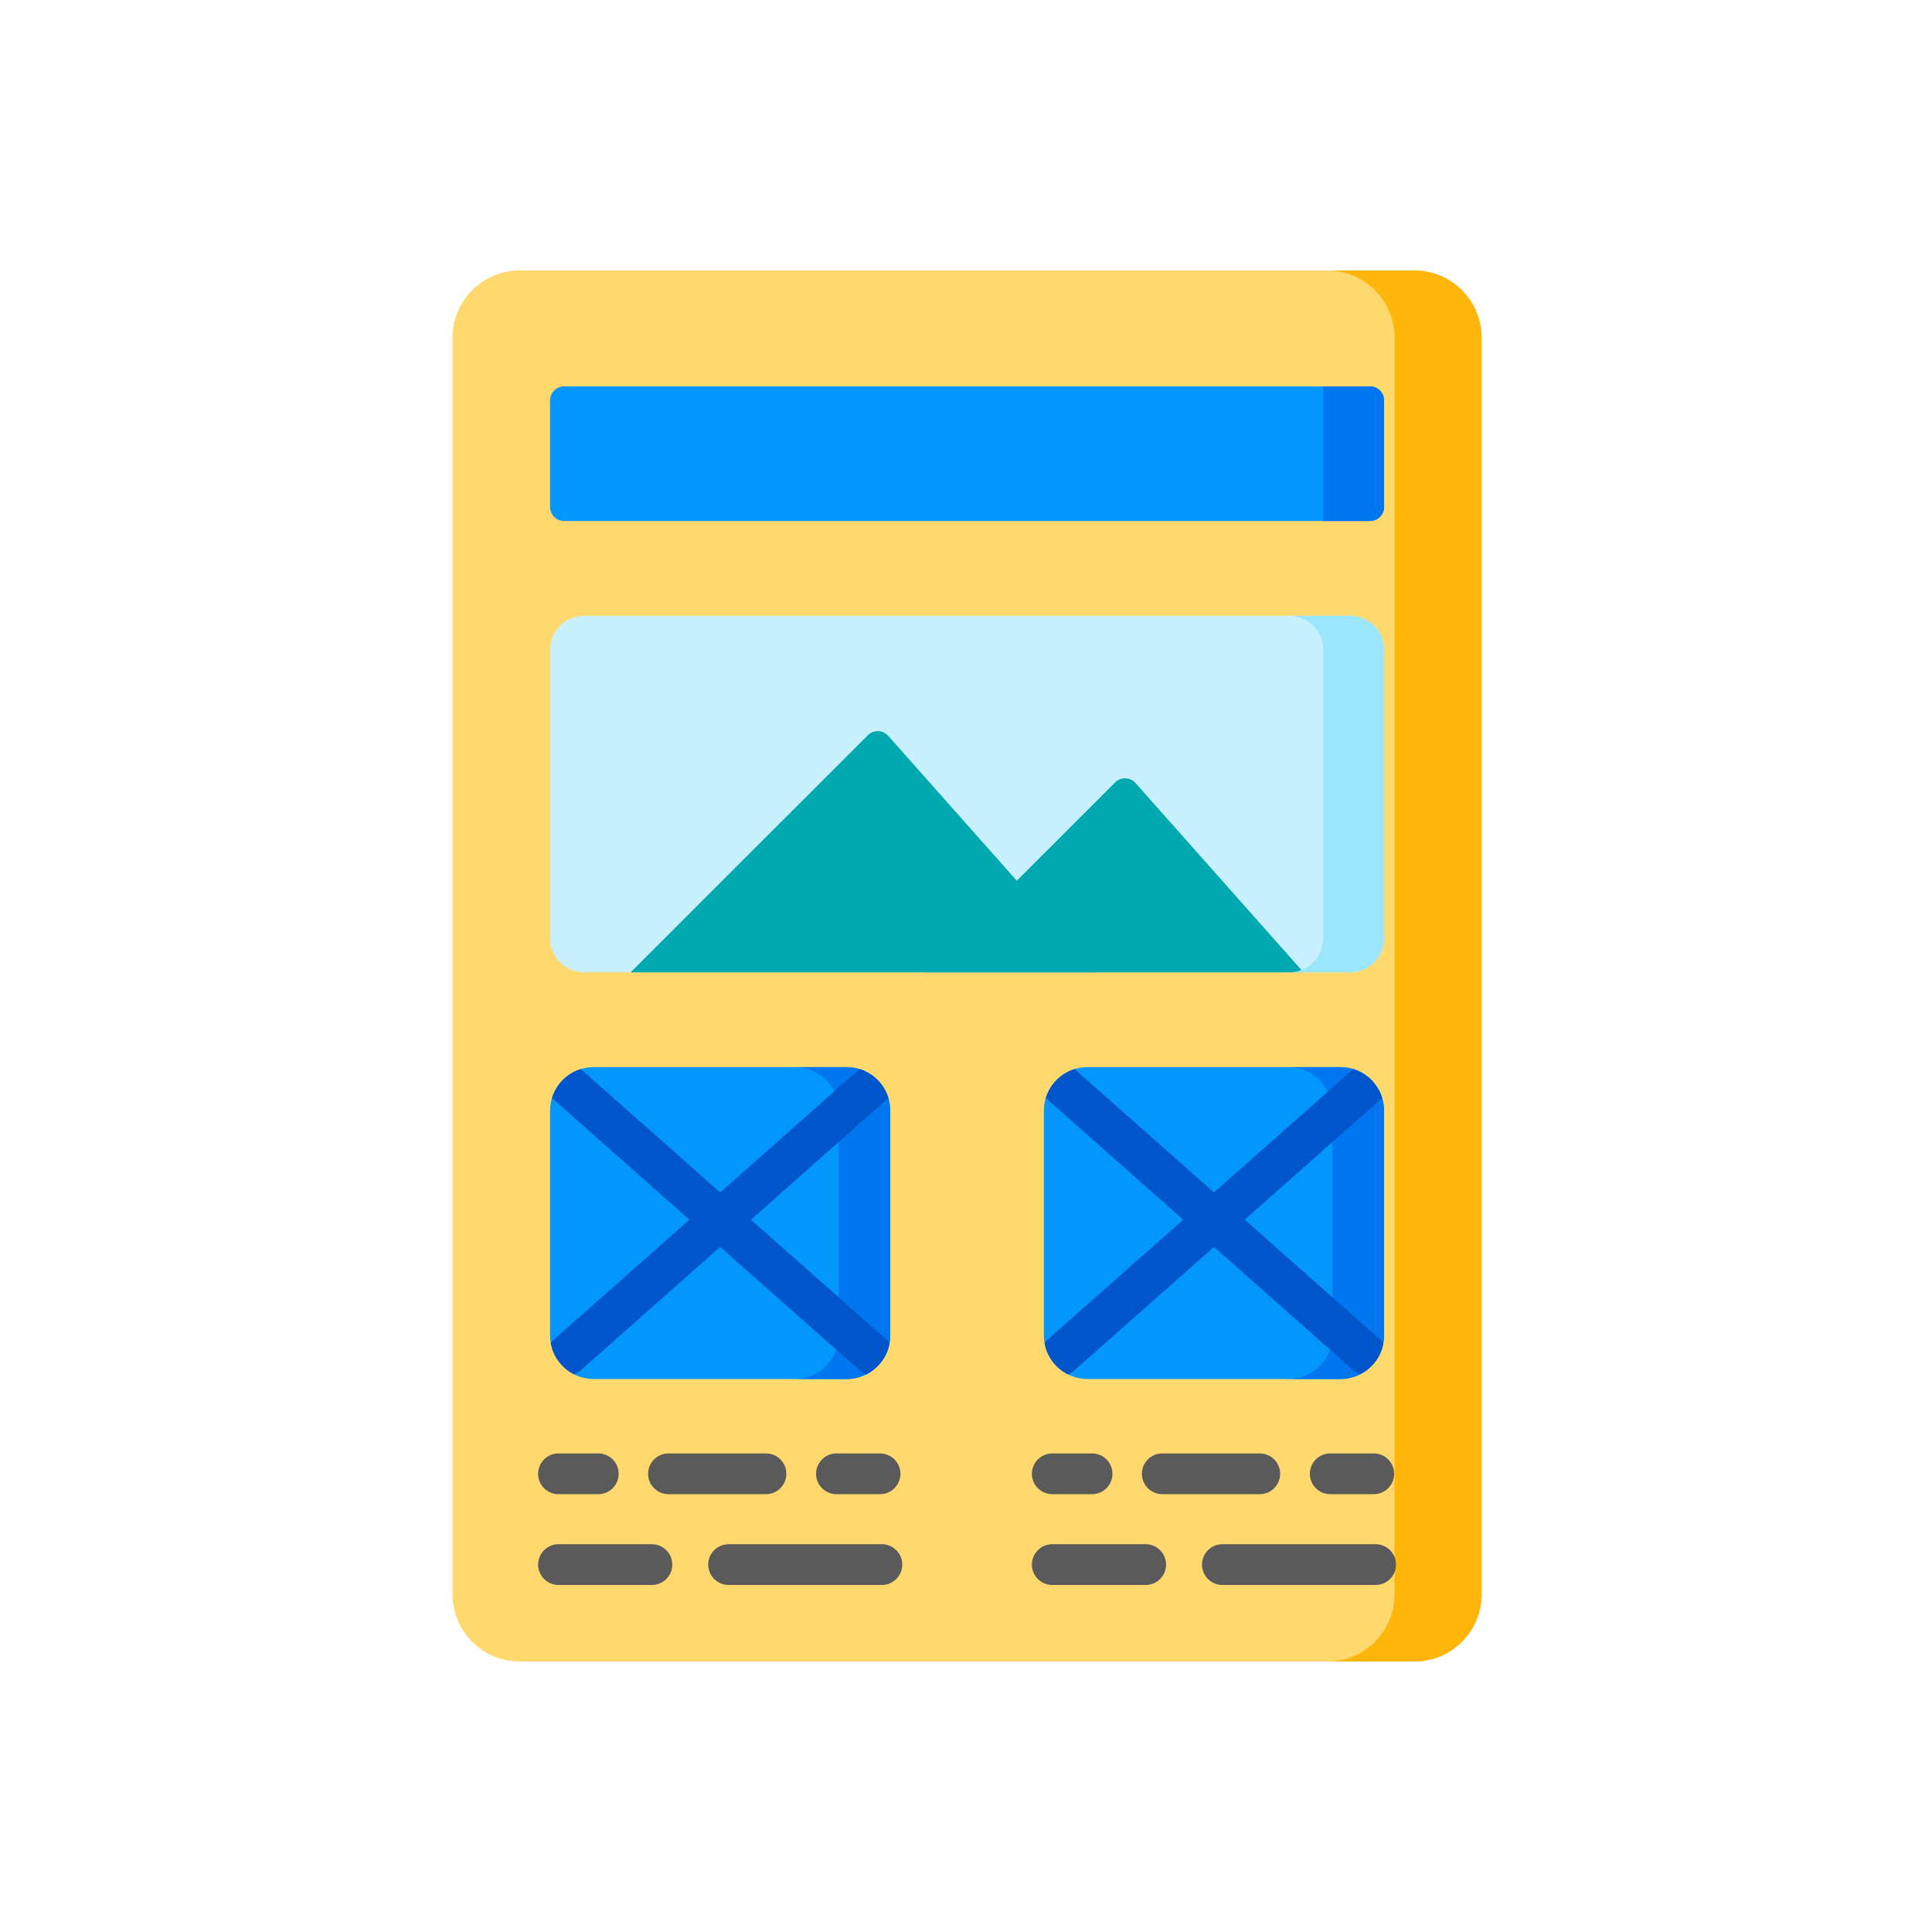 <?xml version="1.0" encoding="UTF-8"?> <svg xmlns="http://www.w3.org/2000/svg" width="200" height="200" viewBox="0 0 200 200" fill="none"><g clip-path="url(#clip0_424_4580)"><path d="M146.415 171.999H53.808C49.962 171.999 46.844 168.881 46.844 165.035V34.964C46.844 31.118 49.962 28 53.808 28H146.415C150.26 28 153.378 31.118 153.378 34.964V165.036C153.378 168.881 150.26 171.999 146.415 171.999Z" fill="#FFD86E"></path><path d="M153.377 34.964V165.036C153.377 168.882 150.263 172 146.414 172H137.404C141.25 172 144.369 168.882 144.369 165.036V34.964C144.369 31.119 141.25 28.001 137.404 28.001H146.414C150.263 28.001 153.377 31.119 153.377 34.964V34.964Z" fill="#FFB509"></path><path d="M138.759 142.755H112.579C110.084 142.755 108.061 140.733 108.061 138.237V114.986C108.061 112.49 110.084 110.468 112.579 110.468H138.759C141.255 110.468 143.277 112.49 143.277 114.986V138.237C143.278 140.733 141.255 142.755 138.759 142.755V142.755Z" fill="#0396FD"></path><path d="M143.278 114.986V138.237C143.278 140.732 141.255 142.758 138.758 142.758H133.407C135.902 142.758 137.926 140.732 137.926 138.237V114.986C137.926 112.491 135.902 110.469 133.407 110.469H138.758C141.255 110.469 143.278 112.491 143.278 114.986V114.986Z" fill="#0077F0"></path><path d="M141.829 53.935H58.393C57.593 53.935 56.944 53.286 56.944 52.486V41.451C56.944 40.651 57.593 40.002 58.393 40.002H141.829C142.629 40.002 143.278 40.651 143.278 41.451V52.486C143.278 53.287 142.629 53.935 141.829 53.935Z" fill="#0396FD"></path><path d="M141.83 53.935H136.981V40.002H141.83C142.63 40.002 143.279 40.651 143.279 41.451V52.486C143.279 53.287 142.63 53.935 141.83 53.935V53.935Z" fill="#0077F0"></path><path d="M139.752 100.657H60.47C58.523 100.657 56.944 99.078 56.944 97.13V67.273C56.944 65.326 58.523 63.747 60.47 63.747H139.752C141.698 63.747 143.277 65.326 143.277 67.273V97.13C143.278 99.078 141.698 100.657 139.752 100.657V100.657Z" fill="#C9F0FF"></path><path d="M65.283 100.657L89.841 76.109C90.431 75.52 91.395 75.549 91.949 76.173L113.674 100.656H65.283V100.657Z" fill="#00A8B0"></path><path d="M95.768 100.657L115.44 80.994C116.03 80.405 116.994 80.433 117.548 81.057L134.939 100.657H95.768Z" fill="#00A8B0"></path><path d="M143.278 67.273V97.13C143.278 99.077 141.698 100.657 139.751 100.657H133.454C135.401 100.657 136.981 99.077 136.981 97.13V67.273C136.981 65.326 135.401 63.746 133.454 63.746H139.751C141.698 63.746 143.278 65.326 143.278 67.273Z" fill="#9AE7FD"></path><path d="M87.642 142.755H61.463C58.967 142.755 56.944 140.733 56.944 138.237V114.986C56.944 112.49 58.967 110.468 61.463 110.468H87.642C90.137 110.468 92.161 112.49 92.161 114.986V138.237C92.161 140.733 90.138 142.755 87.642 142.755V142.755Z" fill="#0396FD"></path><path d="M92.162 114.986V138.237C92.162 140.732 90.139 142.758 87.641 142.758H82.292C84.787 142.758 86.81 140.732 86.81 138.237V114.986C86.81 112.491 84.787 110.469 82.292 110.469H87.641C90.139 110.469 92.162 112.491 92.162 114.986V114.986Z" fill="#0077F0"></path><path d="M91.819 138.726L77.737 126.261L91.819 113.796C91.87 113.75 91.918 113.705 91.96 113.657C91.524 112.234 90.405 111.113 88.982 110.671L74.553 123.443L60.123 110.668C58.702 111.109 57.583 112.231 57.144 113.655C57.189 113.705 57.237 113.75 57.288 113.796L71.369 126.261L57.288 138.726C57.184 138.816 57.094 138.914 57.015 139.02C57.263 140.449 58.179 141.645 59.431 142.274C59.665 142.191 59.886 142.058 60.083 141.884L74.553 129.079L89.021 141.884C89.218 142.058 89.44 142.187 89.67 142.274C90.925 141.645 91.845 140.446 92.09 139.015C92.01 138.911 91.92 138.816 91.819 138.726V138.726Z" fill="#0055CA"></path><path d="M67.485 164.076H57.815C56.65 164.076 55.705 163.131 55.705 161.966C55.705 160.801 56.65 159.857 57.815 159.857H67.485C68.65 159.857 69.594 160.801 69.594 161.966C69.594 163.131 68.65 164.076 67.485 164.076Z" fill="#5A5A5A"></path><path d="M91.29 164.076H75.422C74.257 164.076 73.312 163.131 73.312 161.966C73.312 160.801 74.257 159.857 75.422 159.857H91.29C92.455 159.857 93.4 160.801 93.4 161.966C93.4 163.131 92.455 164.076 91.29 164.076Z" fill="#5A5A5A"></path><path d="M61.933 154.677H57.815C56.649 154.677 55.705 153.732 55.705 152.567C55.705 151.403 56.649 150.458 57.815 150.458H61.933C63.099 150.458 64.043 151.403 64.043 152.567C64.043 153.732 63.099 154.677 61.933 154.677Z" fill="#5A5A5A"></path><path d="M91.1 154.677H86.588C85.423 154.677 84.478 153.732 84.478 152.567C84.478 151.403 85.423 150.458 86.588 150.458H91.1C92.264 150.458 93.209 151.403 93.209 152.567C93.209 153.732 92.264 154.677 91.1 154.677Z" fill="#5A5A5A"></path><path d="M79.293 154.677H69.201C68.037 154.677 67.092 153.732 67.092 152.567C67.092 151.403 68.037 150.458 69.201 150.458H79.293C80.459 150.458 81.403 151.403 81.403 152.567C81.403 153.732 80.459 154.677 79.293 154.677Z" fill="#5A5A5A"></path><path d="M118.602 164.076H108.931C107.766 164.076 106.821 163.131 106.821 161.966C106.821 160.801 107.766 159.857 108.931 159.857H118.602C119.766 159.857 120.711 160.801 120.711 161.966C120.711 163.131 119.766 164.076 118.602 164.076Z" fill="#5A5A5A"></path><path d="M142.407 164.076H126.539C125.375 164.076 124.43 163.131 124.43 161.966C124.43 160.801 125.375 159.857 126.539 159.857H142.407C143.572 159.857 144.516 160.801 144.516 161.966C144.516 163.131 143.572 164.076 142.407 164.076Z" fill="#5A5A5A"></path><path d="M113.051 154.677H108.931C107.766 154.677 106.821 153.732 106.821 152.567C106.821 151.403 107.766 150.458 108.931 150.458H113.051C114.215 150.458 115.16 151.403 115.16 152.567C115.16 153.732 114.215 154.677 113.051 154.677Z" fill="#5A5A5A"></path><path d="M142.216 154.677H137.705C136.541 154.677 135.596 153.732 135.596 152.567C135.596 151.403 136.541 150.458 137.705 150.458H142.216C143.381 150.458 144.325 151.403 144.325 152.567C144.325 153.732 143.381 154.677 142.216 154.677Z" fill="#5A5A5A"></path><path d="M130.41 154.677H120.318C119.153 154.677 118.209 153.732 118.209 152.567C118.209 151.403 119.153 150.458 120.318 150.458H130.41C131.575 150.458 132.52 151.403 132.52 152.567C132.52 153.732 131.575 154.677 130.41 154.677Z" fill="#5A5A5A"></path><path d="M142.937 138.726L128.854 126.261L142.937 113.796C142.987 113.75 143.035 113.705 143.077 113.657C142.641 112.234 141.521 111.113 140.099 110.671L125.67 123.443L111.24 110.668C109.819 111.109 108.7 112.231 108.261 113.655C108.307 113.705 108.354 113.75 108.404 113.796L122.487 126.261L108.404 138.726C108.301 138.816 108.211 138.914 108.132 139.02C108.379 140.449 109.296 141.645 110.548 142.274C110.782 142.191 111.004 142.058 111.2 141.884L125.67 129.079L140.138 141.884C140.335 142.058 140.557 142.187 140.788 142.274C142.042 141.645 142.962 140.446 143.207 139.015C143.128 138.911 143.038 138.816 142.937 138.726V138.726Z" fill="#0055CA"></path></g><defs><clipPath id="clip0_424_4580"><rect width="144" height="144" fill="white" transform="translate(28 28)"></rect></clipPath></defs></svg> 